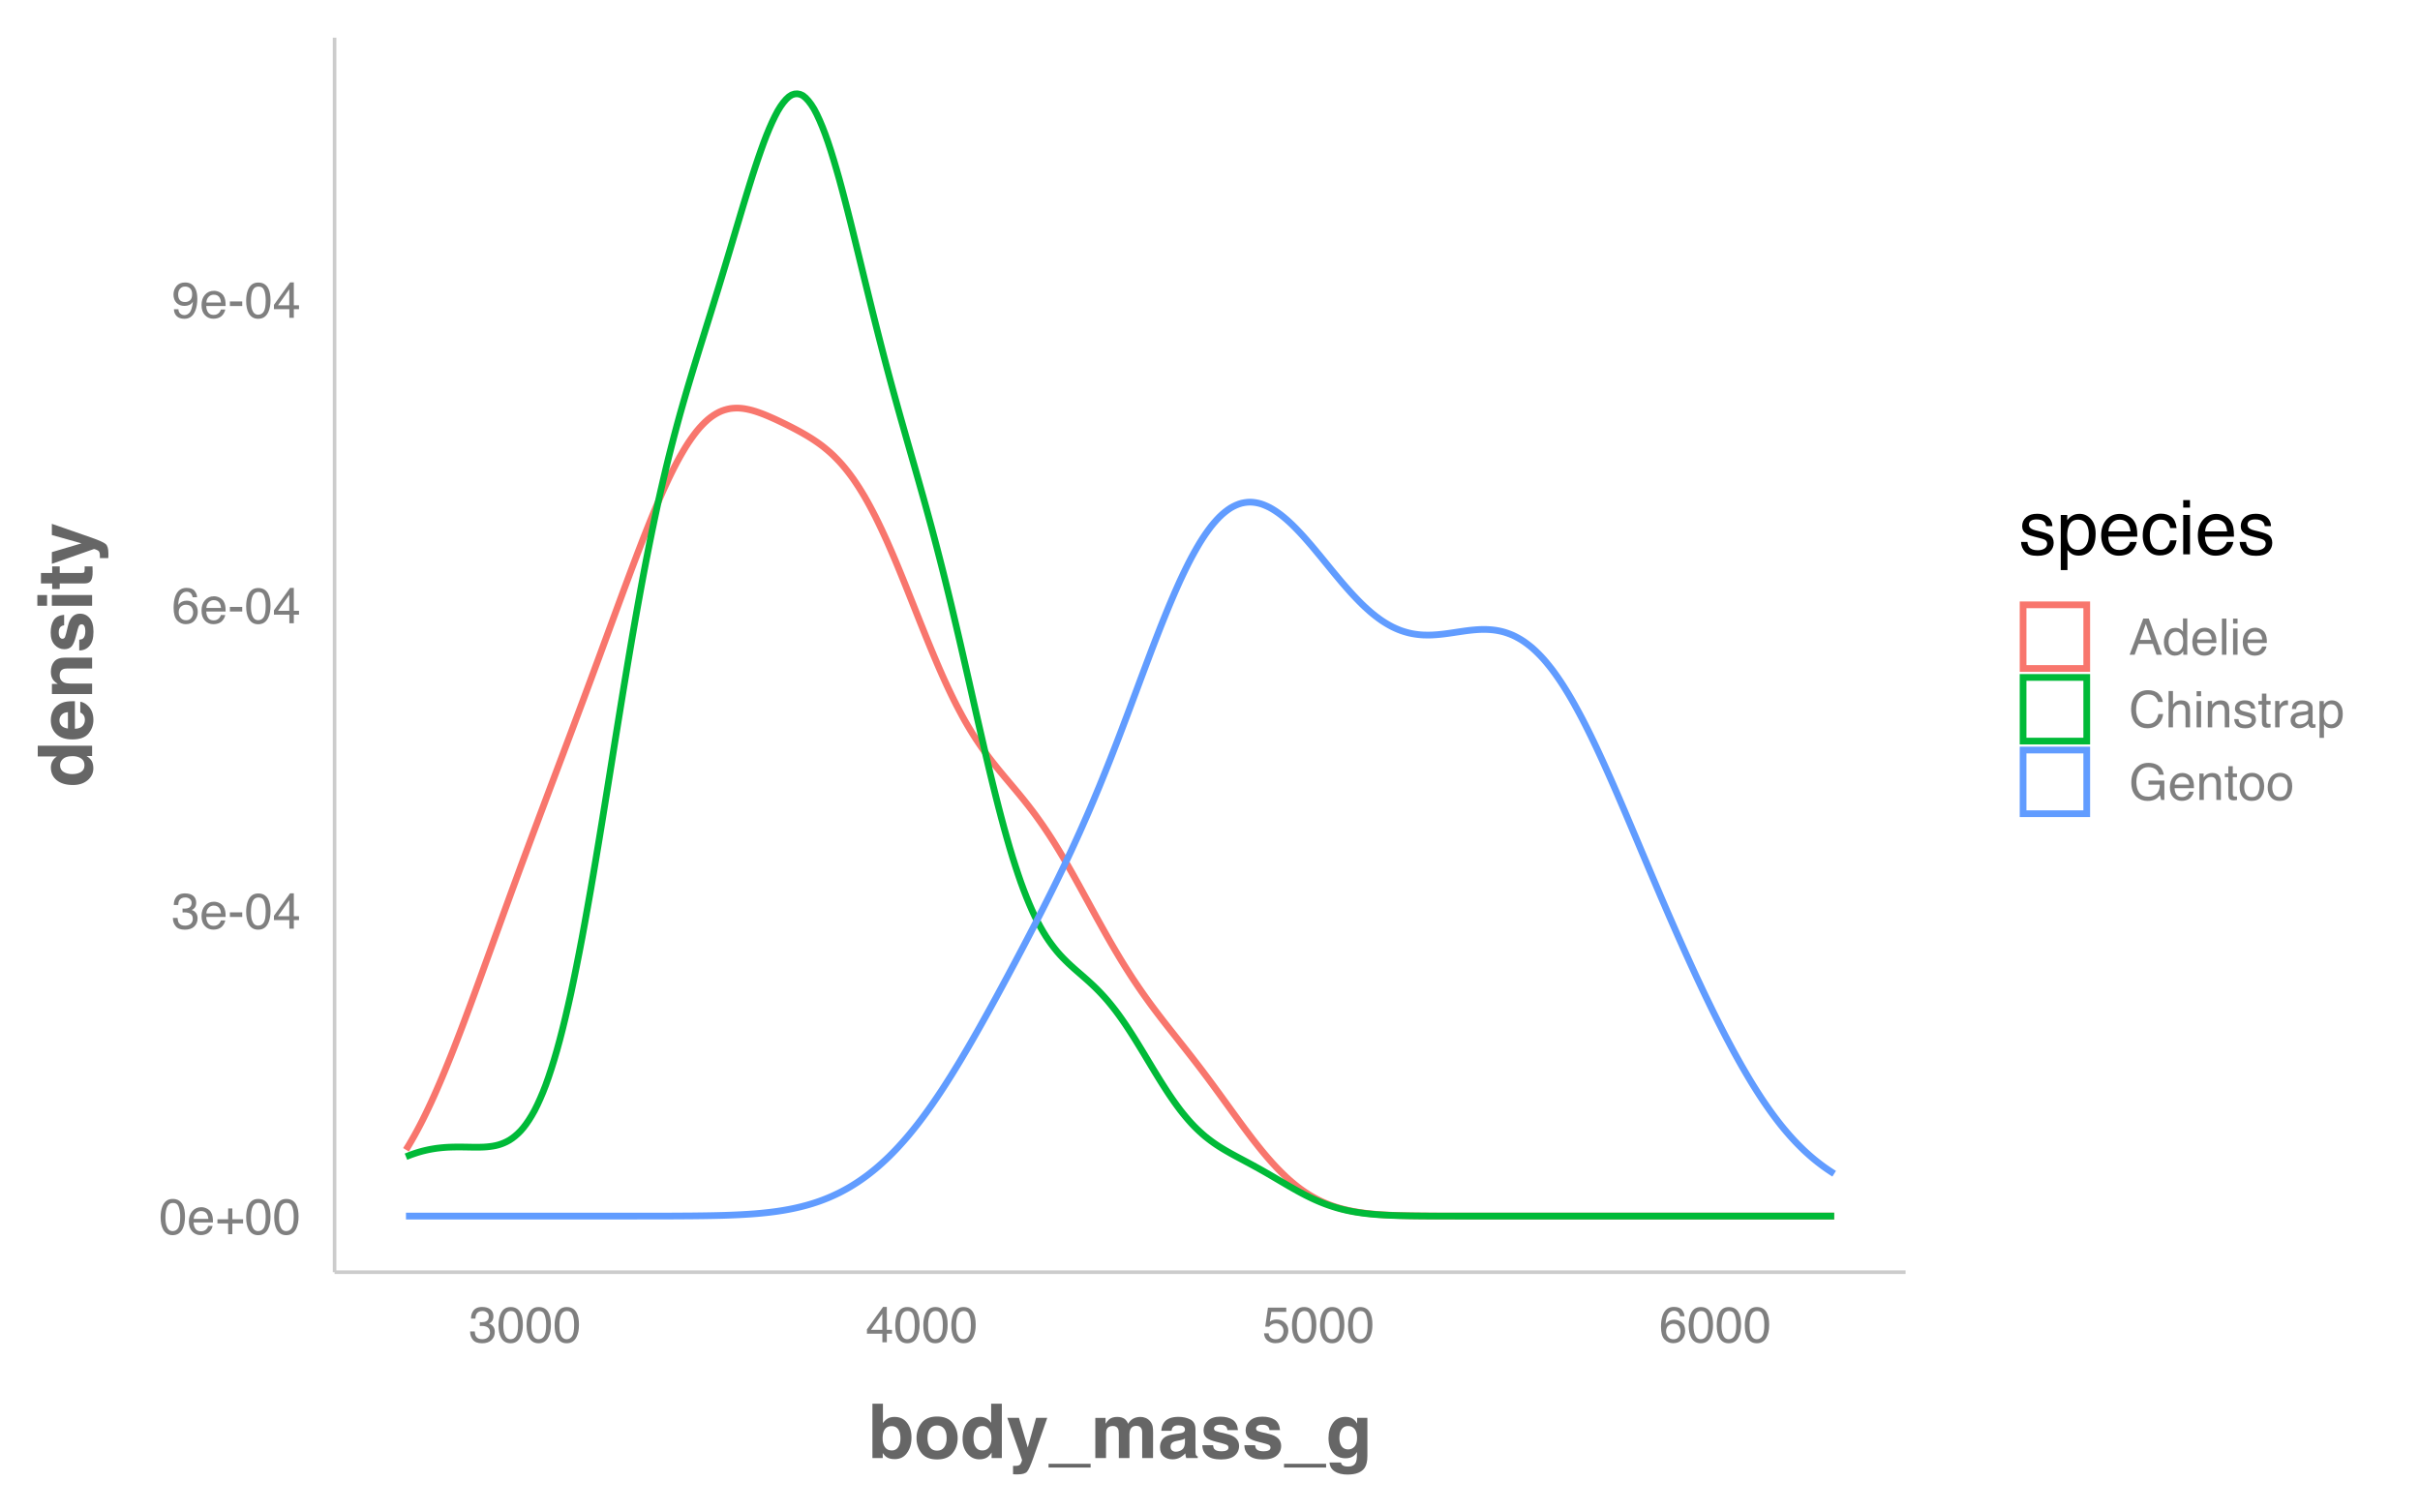 <?xml version="1.0" encoding="UTF-8"?>
<svg xmlns="http://www.w3.org/2000/svg" xmlns:xlink="http://www.w3.org/1999/xlink" width="576" height="360" viewBox="0 0 576 360">
<defs>
<g>
<g id="glyph-0-0">
<path d="M 3.25 -8.391 C 4.332 -8.391 5.117 -7.941 5.609 -7.047 C 5.984 -6.359 6.172 -5.41 6.172 -4.203 C 6.172 -3.066 6 -2.125 5.656 -1.375 C 5.164 -0.301 4.359 0.234 3.234 0.234 C 2.234 0.234 1.484 -0.203 0.984 -1.078 C 0.578 -1.816 0.375 -2.801 0.375 -4.031 C 0.375 -4.977 0.5 -5.797 0.75 -6.484 C 1.207 -7.754 2.039 -8.391 3.25 -8.391 Z M 3.234 -0.734 C 3.785 -0.734 4.223 -0.973 4.547 -1.453 C 4.867 -1.941 5.031 -2.848 5.031 -4.172 C 5.031 -5.117 4.91 -5.898 4.672 -6.516 C 4.441 -7.129 3.988 -7.438 3.312 -7.438 C 2.688 -7.438 2.227 -7.145 1.938 -6.562 C 1.656 -5.977 1.516 -5.117 1.516 -3.984 C 1.516 -3.129 1.609 -2.441 1.797 -1.922 C 2.078 -1.129 2.555 -0.734 3.234 -0.734 Z M 3.234 -0.734 "/>
</g>
<g id="glyph-0-1">
<path d="M 3.391 -6.422 C 3.836 -6.422 4.27 -6.316 4.688 -6.109 C 5.102 -5.898 5.422 -5.629 5.641 -5.297 C 5.848 -4.973 5.988 -4.602 6.062 -4.188 C 6.125 -3.895 6.156 -3.43 6.156 -2.797 L 1.547 -2.797 C 1.566 -2.16 1.719 -1.648 2 -1.266 C 2.281 -0.879 2.719 -0.688 3.312 -0.688 C 3.863 -0.688 4.301 -0.867 4.625 -1.234 C 4.812 -1.441 4.945 -1.688 5.031 -1.969 L 6.062 -1.969 C 6.039 -1.738 5.953 -1.484 5.797 -1.203 C 5.641 -0.922 5.469 -0.688 5.281 -0.5 C 4.957 -0.188 4.555 0.02 4.078 0.125 C 3.828 0.188 3.539 0.219 3.219 0.219 C 2.438 0.219 1.773 -0.062 1.234 -0.625 C 0.691 -1.195 0.422 -1.992 0.422 -3.016 C 0.422 -4.023 0.691 -4.844 1.234 -5.469 C 1.785 -6.102 2.504 -6.422 3.391 -6.422 Z M 5.062 -3.641 C 5.02 -4.098 4.922 -4.461 4.766 -4.734 C 4.484 -5.242 4.004 -5.5 3.328 -5.5 C 2.836 -5.5 2.426 -5.32 2.094 -4.969 C 1.77 -4.625 1.598 -4.18 1.578 -3.641 Z M 3.281 -6.422 Z M 3.281 -6.422 "/>
</g>
<g id="glyph-0-2">
<path d="M 0.547 -2.562 L 0.547 -3.547 L 3.094 -3.547 L 3.094 -6.125 L 4.094 -6.125 L 4.094 -3.547 L 6.656 -3.547 L 6.656 -2.562 L 4.094 -2.562 L 4.094 0 L 3.094 0 L 3.094 -2.562 Z M 0.547 -2.562 "/>
</g>
<g id="glyph-0-3">
<path d="M 3.125 0.234 C 2.125 0.234 1.398 -0.035 0.953 -0.578 C 0.504 -1.129 0.281 -1.797 0.281 -2.578 L 1.391 -2.578 C 1.43 -2.035 1.531 -1.641 1.688 -1.391 C 1.969 -0.953 2.461 -0.734 3.172 -0.734 C 3.734 -0.734 4.18 -0.879 4.516 -1.172 C 4.848 -1.473 5.016 -1.859 5.016 -2.328 C 5.016 -2.898 4.836 -3.301 4.484 -3.531 C 4.129 -3.77 3.641 -3.891 3.016 -3.891 C 2.941 -3.891 2.867 -3.883 2.797 -3.875 C 2.723 -3.875 2.648 -3.875 2.578 -3.875 L 2.578 -4.812 C 2.691 -4.789 2.785 -4.781 2.859 -4.781 C 2.93 -4.781 3.008 -4.781 3.094 -4.781 C 3.488 -4.781 3.812 -4.844 4.062 -4.969 C 4.508 -5.188 4.734 -5.578 4.734 -6.141 C 4.734 -6.555 4.582 -6.875 4.281 -7.094 C 3.988 -7.32 3.645 -7.438 3.25 -7.438 C 2.551 -7.438 2.066 -7.203 1.797 -6.734 C 1.648 -6.484 1.566 -6.117 1.547 -5.641 L 0.5 -5.641 C 0.5 -6.266 0.625 -6.797 0.875 -7.234 C 1.301 -8.016 2.055 -8.406 3.141 -8.406 C 3.992 -8.406 4.656 -8.211 5.125 -7.828 C 5.594 -7.453 5.828 -6.898 5.828 -6.172 C 5.828 -5.66 5.691 -5.242 5.422 -4.922 C 5.242 -4.723 5.02 -4.566 4.75 -4.453 C 5.188 -4.328 5.531 -4.094 5.781 -3.75 C 6.031 -3.406 6.156 -2.984 6.156 -2.484 C 6.156 -1.68 5.891 -1.023 5.359 -0.516 C 4.836 -0.016 4.094 0.234 3.125 0.234 Z M 3.125 0.234 "/>
</g>
<g id="glyph-0-4">
<path d="M 0.5 -3.891 L 3.438 -3.891 L 3.438 -2.797 L 0.5 -2.797 Z M 0.5 -3.891 "/>
</g>
<g id="glyph-0-5">
<path d="M 3.969 -2.969 L 3.969 -6.781 L 1.281 -2.969 Z M 3.984 0 L 3.984 -2.047 L 0.312 -2.047 L 0.312 -3.078 L 4.156 -8.422 L 5.047 -8.422 L 5.047 -2.969 L 6.281 -2.969 L 6.281 -2.047 L 5.047 -2.047 L 5.047 0 Z M 3.984 0 "/>
</g>
<g id="glyph-0-6">
<path d="M 3.516 -8.422 C 4.453 -8.422 5.102 -8.176 5.469 -7.688 C 5.844 -7.207 6.031 -6.707 6.031 -6.188 L 4.984 -6.188 C 4.922 -6.52 4.82 -6.781 4.688 -6.969 C 4.426 -7.32 4.039 -7.5 3.531 -7.5 C 2.938 -7.5 2.461 -7.223 2.109 -6.672 C 1.766 -6.129 1.578 -5.352 1.547 -4.344 C 1.785 -4.695 2.086 -4.961 2.453 -5.141 C 2.785 -5.297 3.16 -5.375 3.578 -5.375 C 4.285 -5.375 4.898 -5.148 5.422 -4.703 C 5.941 -4.254 6.203 -3.582 6.203 -2.688 C 6.203 -1.926 5.953 -1.25 5.453 -0.656 C 4.961 -0.07 4.258 0.219 3.344 0.219 C 2.551 0.219 1.867 -0.078 1.297 -0.672 C 0.734 -1.273 0.453 -2.281 0.453 -3.688 C 0.453 -4.727 0.578 -5.613 0.828 -6.344 C 1.316 -7.727 2.211 -8.422 3.516 -8.422 Z M 3.438 -0.719 C 3.988 -0.719 4.398 -0.906 4.672 -1.281 C 4.953 -1.656 5.094 -2.098 5.094 -2.609 C 5.094 -3.035 4.969 -3.441 4.719 -3.828 C 4.477 -4.211 4.031 -4.406 3.375 -4.406 C 2.926 -4.406 2.531 -4.254 2.188 -3.953 C 1.844 -3.66 1.672 -3.211 1.672 -2.609 C 1.672 -2.078 1.828 -1.629 2.141 -1.266 C 2.453 -0.898 2.883 -0.719 3.438 -0.719 Z M 3.438 -0.719 "/>
</g>
<g id="glyph-0-7">
<path d="M 1.594 -2.031 C 1.625 -1.445 1.848 -1.047 2.266 -0.828 C 2.484 -0.703 2.727 -0.641 3 -0.641 C 3.5 -0.641 3.926 -0.848 4.281 -1.266 C 4.633 -1.691 4.891 -2.547 5.047 -3.828 C 4.805 -3.461 4.516 -3.203 4.172 -3.047 C 3.828 -2.898 3.453 -2.828 3.047 -2.828 C 2.242 -2.828 1.602 -3.078 1.125 -3.578 C 0.656 -4.086 0.422 -4.738 0.422 -5.531 C 0.422 -6.289 0.656 -6.957 1.125 -7.531 C 1.594 -8.113 2.281 -8.406 3.188 -8.406 C 4.406 -8.406 5.25 -7.852 5.719 -6.75 C 5.969 -6.145 6.094 -5.391 6.094 -4.484 C 6.094 -3.453 5.941 -2.539 5.641 -1.75 C 5.129 -0.426 4.258 0.234 3.031 0.234 C 2.219 0.234 1.598 0.02 1.172 -0.406 C 0.742 -0.844 0.531 -1.383 0.531 -2.031 Z M 3.188 -3.75 C 3.613 -3.75 4 -3.883 4.344 -4.156 C 4.688 -4.438 4.859 -4.922 4.859 -5.609 C 4.859 -6.223 4.703 -6.68 4.391 -6.984 C 4.078 -7.285 3.68 -7.438 3.203 -7.438 C 2.691 -7.438 2.285 -7.266 1.984 -6.922 C 1.68 -6.578 1.531 -6.113 1.531 -5.531 C 1.531 -4.988 1.66 -4.555 1.922 -4.234 C 2.191 -3.91 2.613 -3.75 3.188 -3.75 Z M 3.188 -3.75 "/>
</g>
<g id="glyph-0-8">
<path d="M 1.484 -2.141 C 1.555 -1.535 1.836 -1.117 2.328 -0.891 C 2.578 -0.773 2.863 -0.719 3.188 -0.719 C 3.812 -0.719 4.273 -0.914 4.578 -1.312 C 4.879 -1.707 5.031 -2.148 5.031 -2.641 C 5.031 -3.223 4.848 -3.676 4.484 -4 C 4.129 -4.32 3.703 -4.484 3.203 -4.484 C 2.836 -4.484 2.523 -4.41 2.266 -4.266 C 2.004 -4.129 1.785 -3.938 1.609 -3.688 L 0.688 -3.734 L 1.328 -8.25 L 5.688 -8.25 L 5.688 -7.234 L 2.125 -7.234 L 1.766 -4.906 C 1.961 -5.051 2.148 -5.16 2.328 -5.234 C 2.641 -5.359 3 -5.422 3.406 -5.422 C 4.176 -5.422 4.828 -5.172 5.359 -4.672 C 5.898 -4.18 6.172 -3.555 6.172 -2.797 C 6.172 -2.004 5.922 -1.301 5.422 -0.688 C 4.93 -0.082 4.148 0.219 3.078 0.219 C 2.398 0.219 1.797 0.023 1.266 -0.359 C 0.742 -0.742 0.453 -1.336 0.391 -2.141 Z M 1.484 -2.141 "/>
</g>
<g id="glyph-0-9">
<path d="M 5.328 -3.531 L 4.031 -7.328 L 2.641 -3.531 Z M 3.422 -8.609 L 4.734 -8.609 L 7.859 0 L 6.578 0 L 5.703 -2.578 L 2.297 -2.578 L 1.375 0 L 0.172 0 Z M 3.422 -8.609 "/>
</g>
<g id="glyph-0-10">
<path d="M 1.438 -3.062 C 1.438 -2.395 1.578 -1.832 1.859 -1.375 C 2.148 -0.926 2.609 -0.703 3.234 -0.703 C 3.723 -0.703 4.125 -0.91 4.438 -1.328 C 4.758 -1.742 4.922 -2.348 4.922 -3.141 C 4.922 -3.93 4.754 -4.516 4.422 -4.891 C 4.098 -5.273 3.703 -5.469 3.234 -5.469 C 2.703 -5.469 2.27 -5.266 1.938 -4.859 C 1.602 -4.453 1.438 -3.852 1.438 -3.062 Z M 3.031 -6.391 C 3.508 -6.391 3.91 -6.285 4.234 -6.078 C 4.422 -5.961 4.633 -5.758 4.875 -5.469 L 4.875 -8.641 L 5.891 -8.641 L 5.891 0 L 4.938 0 L 4.938 -0.875 C 4.695 -0.488 4.406 -0.207 4.062 -0.031 C 3.727 0.133 3.344 0.219 2.906 0.219 C 2.207 0.219 1.602 -0.07 1.094 -0.656 C 0.582 -1.25 0.328 -2.031 0.328 -3 C 0.328 -3.914 0.562 -4.707 1.031 -5.375 C 1.5 -6.051 2.164 -6.391 3.031 -6.391 Z M 3.031 -6.391 "/>
</g>
<g id="glyph-0-11">
<path d="M 0.797 -8.609 L 1.859 -8.609 L 1.859 0 L 0.797 0 Z M 0.797 -8.609 "/>
</g>
<g id="glyph-0-12">
<path d="M 0.781 -6.25 L 1.844 -6.25 L 1.844 0 L 0.781 0 Z M 0.781 -8.609 L 1.844 -8.609 L 1.844 -7.406 L 0.781 -7.406 Z M 0.781 -8.609 "/>
</g>
<g id="glyph-0-13">
<path d="M 4.547 -8.844 C 5.629 -8.844 6.473 -8.555 7.078 -7.984 C 7.68 -7.41 8.016 -6.758 8.078 -6.031 L 6.938 -6.031 C 6.812 -6.582 6.555 -7.02 6.172 -7.344 C 5.785 -7.664 5.242 -7.828 4.547 -7.828 C 3.703 -7.828 3.02 -7.531 2.5 -6.938 C 1.977 -6.344 1.719 -5.43 1.719 -4.203 C 1.719 -3.191 1.953 -2.367 2.422 -1.734 C 2.891 -1.109 3.594 -0.797 4.531 -0.797 C 5.383 -0.797 6.039 -1.129 6.5 -1.797 C 6.727 -2.141 6.906 -2.598 7.031 -3.172 L 8.156 -3.172 C 8.062 -2.266 7.727 -1.504 7.156 -0.891 C 6.469 -0.148 5.547 0.219 4.391 0.219 C 3.391 0.219 2.551 -0.082 1.875 -0.688 C 0.977 -1.488 0.531 -2.723 0.531 -4.391 C 0.531 -5.66 0.863 -6.703 1.531 -7.516 C 2.258 -8.398 3.266 -8.844 4.547 -8.844 Z M 4.312 -8.844 Z M 4.312 -8.844 "/>
</g>
<g id="glyph-0-14">
<path d="M 0.781 -8.641 L 1.828 -8.641 L 1.828 -5.422 C 2.078 -5.742 2.301 -5.969 2.5 -6.094 C 2.844 -6.312 3.27 -6.422 3.781 -6.422 C 4.688 -6.422 5.301 -6.102 5.625 -5.469 C 5.801 -5.125 5.891 -4.645 5.891 -4.031 L 5.891 0 L 4.812 0 L 4.812 -3.953 C 4.812 -4.41 4.75 -4.75 4.625 -4.969 C 4.438 -5.312 4.078 -5.484 3.547 -5.484 C 3.109 -5.484 2.711 -5.332 2.359 -5.031 C 2.004 -4.727 1.828 -4.16 1.828 -3.328 L 1.828 0 L 0.781 0 Z M 0.781 -8.641 "/>
</g>
<g id="glyph-0-15">
<path d="M 0.781 -6.281 L 1.781 -6.281 L 1.781 -5.391 C 2.07 -5.754 2.383 -6.016 2.719 -6.172 C 3.051 -6.336 3.422 -6.422 3.828 -6.422 C 4.711 -6.422 5.312 -6.109 5.625 -5.484 C 5.801 -5.141 5.891 -4.656 5.891 -4.031 L 5.891 0 L 4.812 0 L 4.812 -3.953 C 4.812 -4.336 4.754 -4.645 4.641 -4.875 C 4.453 -5.27 4.113 -5.469 3.625 -5.469 C 3.375 -5.469 3.172 -5.441 3.016 -5.391 C 2.723 -5.305 2.469 -5.133 2.25 -4.875 C 2.07 -4.664 1.957 -4.453 1.906 -4.234 C 1.852 -4.016 1.828 -3.695 1.828 -3.281 L 1.828 0 L 0.781 0 Z M 3.25 -6.422 Z M 3.25 -6.422 "/>
</g>
<g id="glyph-0-16">
<path d="M 1.406 -1.969 C 1.438 -1.613 1.523 -1.344 1.672 -1.156 C 1.93 -0.82 2.391 -0.656 3.047 -0.656 C 3.441 -0.656 3.785 -0.738 4.078 -0.906 C 4.379 -1.07 4.531 -1.332 4.531 -1.688 C 4.531 -1.957 4.41 -2.164 4.172 -2.312 C 4.016 -2.395 3.711 -2.492 3.266 -2.609 L 2.422 -2.812 C 1.891 -2.945 1.5 -3.098 1.25 -3.266 C 0.789 -3.547 0.562 -3.941 0.562 -4.453 C 0.562 -5.047 0.773 -5.523 1.203 -5.891 C 1.629 -6.254 2.207 -6.438 2.938 -6.438 C 3.875 -6.438 4.551 -6.16 4.969 -5.609 C 5.238 -5.254 5.367 -4.875 5.359 -4.469 L 4.359 -4.469 C 4.336 -4.707 4.254 -4.926 4.109 -5.125 C 3.867 -5.395 3.445 -5.531 2.844 -5.531 C 2.445 -5.531 2.145 -5.453 1.938 -5.297 C 1.738 -5.148 1.641 -4.953 1.641 -4.703 C 1.641 -4.43 1.773 -4.211 2.047 -4.047 C 2.203 -3.953 2.43 -3.867 2.734 -3.797 L 3.422 -3.625 C 4.18 -3.438 4.691 -3.258 4.953 -3.094 C 5.359 -2.82 5.562 -2.395 5.562 -1.812 C 5.562 -1.258 5.348 -0.781 4.922 -0.375 C 4.504 0.027 3.863 0.234 3 0.234 C 2.062 0.234 1.395 0.023 1 -0.391 C 0.613 -0.816 0.41 -1.344 0.391 -1.969 Z M 2.953 -6.422 Z M 2.953 -6.422 "/>
</g>
<g id="glyph-0-17">
<path d="M 0.984 -8.031 L 2.047 -8.031 L 2.047 -6.281 L 3.047 -6.281 L 3.047 -5.422 L 2.047 -5.422 L 2.047 -1.312 C 2.047 -1.094 2.125 -0.945 2.281 -0.875 C 2.352 -0.832 2.488 -0.812 2.688 -0.812 C 2.738 -0.812 2.789 -0.812 2.844 -0.812 C 2.906 -0.82 2.973 -0.828 3.047 -0.828 L 3.047 0 C 2.93 0.031 2.805 0.051 2.672 0.062 C 2.547 0.082 2.406 0.094 2.25 0.094 C 1.758 0.094 1.426 -0.031 1.25 -0.281 C 1.07 -0.531 0.984 -0.859 0.984 -1.266 L 0.984 -5.422 L 0.141 -5.422 L 0.141 -6.281 L 0.984 -6.281 Z M 0.984 -8.031 "/>
</g>
<g id="glyph-0-18">
<path d="M 0.797 -6.281 L 1.812 -6.281 L 1.812 -5.188 C 1.883 -5.406 2.082 -5.664 2.406 -5.969 C 2.727 -6.27 3.098 -6.422 3.516 -6.422 C 3.535 -6.422 3.566 -6.414 3.609 -6.406 C 3.66 -6.406 3.742 -6.398 3.859 -6.391 L 3.859 -5.281 C 3.797 -5.289 3.738 -5.297 3.688 -5.297 C 3.633 -5.297 3.578 -5.297 3.516 -5.297 C 2.984 -5.297 2.57 -5.125 2.281 -4.781 C 2 -4.445 1.859 -4.055 1.859 -3.609 L 1.859 0 L 0.797 0 Z M 0.797 -6.281 "/>
</g>
<g id="glyph-0-19">
<path d="M 1.578 -1.672 C 1.578 -1.367 1.688 -1.129 1.906 -0.953 C 2.133 -0.773 2.398 -0.688 2.703 -0.688 C 3.078 -0.688 3.438 -0.77 3.781 -0.938 C 4.375 -1.227 4.672 -1.695 4.672 -2.344 L 4.672 -3.188 C 4.535 -3.113 4.363 -3.047 4.156 -2.984 C 3.957 -2.93 3.758 -2.895 3.562 -2.875 L 2.938 -2.797 C 2.551 -2.742 2.258 -2.66 2.062 -2.547 C 1.738 -2.367 1.578 -2.078 1.578 -1.672 Z M 4.141 -3.797 C 4.379 -3.828 4.539 -3.93 4.625 -4.109 C 4.664 -4.203 4.688 -4.336 4.688 -4.516 C 4.688 -4.867 4.555 -5.125 4.297 -5.281 C 4.047 -5.445 3.688 -5.531 3.219 -5.531 C 2.664 -5.531 2.273 -5.383 2.047 -5.094 C 1.91 -4.926 1.82 -4.68 1.781 -4.359 L 0.797 -4.359 C 0.816 -5.129 1.066 -5.664 1.547 -5.969 C 2.035 -6.27 2.598 -6.422 3.234 -6.422 C 3.973 -6.422 4.57 -6.281 5.031 -6 C 5.488 -5.719 5.719 -5.281 5.719 -4.688 L 5.719 -1.078 C 5.719 -0.973 5.738 -0.883 5.781 -0.812 C 5.832 -0.75 5.93 -0.719 6.078 -0.719 C 6.117 -0.719 6.164 -0.719 6.219 -0.719 C 6.281 -0.727 6.348 -0.738 6.422 -0.75 L 6.422 0.031 C 6.254 0.07 6.125 0.098 6.031 0.109 C 5.945 0.129 5.832 0.141 5.688 0.141 C 5.32 0.141 5.062 0.008 4.906 -0.25 C 4.812 -0.383 4.75 -0.578 4.719 -0.828 C 4.5 -0.547 4.188 -0.301 3.781 -0.094 C 3.383 0.113 2.945 0.219 2.469 0.219 C 1.883 0.219 1.406 0.039 1.031 -0.312 C 0.664 -0.664 0.484 -1.109 0.484 -1.641 C 0.484 -2.223 0.664 -2.676 1.031 -3 C 1.395 -3.32 1.867 -3.52 2.453 -3.594 Z M 3.266 -6.422 Z M 3.266 -6.422 "/>
</g>
<g id="glyph-0-20">
<path d="M 3.422 -0.703 C 3.91 -0.703 4.316 -0.91 4.641 -1.328 C 4.973 -1.742 5.141 -2.359 5.141 -3.172 C 5.141 -3.672 5.066 -4.102 4.922 -4.469 C 4.648 -5.156 4.148 -5.5 3.422 -5.5 C 2.691 -5.5 2.191 -5.133 1.922 -4.406 C 1.773 -4.02 1.703 -3.523 1.703 -2.922 C 1.703 -2.43 1.773 -2.02 1.922 -1.688 C 2.191 -1.031 2.691 -0.703 3.422 -0.703 Z M 0.688 -6.25 L 1.719 -6.25 L 1.719 -5.422 C 1.926 -5.703 2.156 -5.922 2.406 -6.078 C 2.758 -6.305 3.176 -6.422 3.656 -6.422 C 4.375 -6.422 4.977 -6.148 5.469 -5.609 C 5.969 -5.066 6.219 -4.289 6.219 -3.281 C 6.219 -1.906 5.859 -0.926 5.141 -0.344 C 4.691 0.027 4.164 0.219 3.562 0.219 C 3.094 0.219 2.695 0.113 2.375 -0.094 C 2.188 -0.219 1.977 -0.422 1.75 -0.703 L 1.75 2.5 L 0.688 2.5 Z M 0.688 -6.25 "/>
</g>
<g id="glyph-0-21">
<path d="M 4.641 -8.828 C 5.441 -8.828 6.141 -8.672 6.734 -8.359 C 7.586 -7.91 8.109 -7.125 8.297 -6 L 7.156 -6 C 7.008 -6.625 6.711 -7.082 6.266 -7.375 C 5.828 -7.664 5.273 -7.812 4.609 -7.812 C 3.805 -7.812 3.133 -7.508 2.594 -6.906 C 2.051 -6.312 1.781 -5.422 1.781 -4.234 C 1.781 -3.211 2.004 -2.379 2.453 -1.734 C 2.898 -1.098 3.629 -0.781 4.641 -0.781 C 5.422 -0.781 6.066 -1.004 6.578 -1.453 C 7.086 -1.898 7.348 -2.629 7.359 -3.641 L 4.672 -3.641 L 4.672 -4.609 L 8.438 -4.609 L 8.438 0 L 7.688 0 L 7.406 -1.109 C 7.02 -0.672 6.672 -0.367 6.359 -0.203 C 5.848 0.086 5.195 0.234 4.406 0.234 C 3.395 0.234 2.52 -0.098 1.781 -0.766 C 0.977 -1.586 0.578 -2.723 0.578 -4.172 C 0.578 -5.609 0.969 -6.754 1.75 -7.609 C 2.488 -8.422 3.453 -8.828 4.641 -8.828 Z M 4.438 -8.844 Z M 4.438 -8.844 "/>
</g>
<g id="glyph-0-22">
<path d="M 3.266 -0.688 C 3.961 -0.688 4.441 -0.945 4.703 -1.469 C 4.961 -2 5.094 -2.586 5.094 -3.234 C 5.094 -3.828 5 -4.305 4.812 -4.672 C 4.508 -5.242 4 -5.531 3.281 -5.531 C 2.633 -5.531 2.164 -5.285 1.875 -4.797 C 1.582 -4.305 1.438 -3.711 1.438 -3.016 C 1.438 -2.348 1.582 -1.789 1.875 -1.344 C 2.164 -0.906 2.629 -0.688 3.266 -0.688 Z M 3.312 -6.453 C 4.113 -6.453 4.789 -6.18 5.344 -5.641 C 5.906 -5.109 6.188 -4.316 6.188 -3.266 C 6.188 -2.254 5.941 -1.414 5.453 -0.75 C 4.961 -0.094 4.203 0.234 3.172 0.234 C 2.305 0.234 1.617 -0.055 1.109 -0.641 C 0.598 -1.234 0.344 -2.02 0.344 -3 C 0.344 -4.051 0.609 -4.891 1.141 -5.516 C 1.68 -6.141 2.406 -6.453 3.312 -6.453 Z M 3.266 -6.422 Z M 3.266 -6.422 "/>
</g>
<g id="glyph-1-0">
<path d="M 6.375 0.25 C 5.582 0.25 4.945 0.09 4.469 -0.219 C 4.176 -0.406 3.863 -0.734 3.531 -1.203 L 3.531 0 L 1.078 0 L 1.078 -12.938 L 3.578 -12.938 L 3.578 -8.328 C 3.891 -8.773 4.238 -9.117 4.625 -9.359 C 5.07 -9.648 5.645 -9.797 6.344 -9.797 C 7.602 -9.797 8.586 -9.336 9.297 -8.422 C 10.016 -7.516 10.375 -6.344 10.375 -4.906 C 10.375 -3.426 10.02 -2.195 9.312 -1.219 C 8.613 -0.238 7.633 0.25 6.375 0.25 Z M 7.75 -4.656 C 7.75 -5.332 7.66 -5.895 7.484 -6.344 C 7.148 -7.188 6.535 -7.609 5.641 -7.609 C 4.723 -7.609 4.098 -7.191 3.766 -6.359 C 3.586 -5.922 3.5 -5.352 3.5 -4.656 C 3.5 -3.832 3.68 -3.148 4.047 -2.609 C 4.41 -2.078 4.961 -1.812 5.703 -1.812 C 6.348 -1.812 6.848 -2.07 7.203 -2.594 C 7.566 -3.113 7.75 -3.801 7.75 -4.656 Z M 7.75 -4.656 "/>
</g>
<g id="glyph-1-1">
<path d="M 9.156 -8.375 C 9.969 -7.352 10.375 -6.148 10.375 -4.766 C 10.375 -3.359 9.969 -2.156 9.156 -1.156 C 8.352 -0.164 7.125 0.328 5.469 0.328 C 3.82 0.328 2.594 -0.164 1.781 -1.156 C 0.977 -2.156 0.578 -3.359 0.578 -4.766 C 0.578 -6.148 0.977 -7.348 1.781 -8.359 C 2.594 -9.379 3.82 -9.891 5.469 -9.891 C 7.125 -9.891 8.352 -9.383 9.156 -8.375 Z M 5.469 -7.766 C 4.738 -7.766 4.176 -7.504 3.781 -6.984 C 3.383 -6.473 3.188 -5.734 3.188 -4.766 C 3.188 -3.805 3.383 -3.066 3.781 -2.547 C 4.176 -2.023 4.738 -1.766 5.469 -1.766 C 6.195 -1.766 6.758 -2.023 7.156 -2.547 C 7.551 -3.066 7.75 -3.805 7.75 -4.766 C 7.75 -5.734 7.551 -6.473 7.156 -6.984 C 6.758 -7.504 6.195 -7.766 5.469 -7.766 Z M 5.469 -7.766 "/>
</g>
<g id="glyph-1-2">
<path d="M 9.891 -12.938 L 9.891 0 L 7.453 0 L 7.453 -1.328 C 7.098 -0.754 6.691 -0.336 6.234 -0.078 C 5.773 0.172 5.207 0.297 4.531 0.297 C 3.406 0.297 2.457 -0.156 1.688 -1.062 C 0.926 -1.969 0.547 -3.129 0.547 -4.547 C 0.547 -6.18 0.922 -7.469 1.672 -8.406 C 2.43 -9.344 3.441 -9.812 4.703 -9.812 C 5.285 -9.812 5.801 -9.68 6.25 -9.422 C 6.695 -9.172 7.062 -8.82 7.344 -8.375 L 7.344 -12.938 Z M 3.141 -4.734 C 3.141 -3.848 3.316 -3.141 3.672 -2.609 C 4.016 -2.078 4.539 -1.812 5.25 -1.812 C 5.957 -1.812 6.492 -2.07 6.859 -2.594 C 7.234 -3.125 7.422 -3.812 7.422 -4.656 C 7.422 -5.82 7.125 -6.656 6.531 -7.156 C 6.164 -7.469 5.742 -7.625 5.266 -7.625 C 4.535 -7.625 4 -7.344 3.656 -6.781 C 3.312 -6.227 3.141 -5.547 3.141 -4.734 Z M 3.141 -4.734 "/>
</g>
<g id="glyph-1-3">
<path d="M 5.062 -2.516 L 7.047 -9.578 L 9.703 -9.578 L 6.422 -0.156 C 5.785 1.656 5.281 2.781 4.906 3.219 C 4.539 3.656 3.805 3.875 2.703 3.875 C 2.473 3.875 2.289 3.875 2.156 3.875 C 2.02 3.875 1.82 3.863 1.562 3.844 L 1.562 1.844 L 1.875 1.859 C 2.113 1.867 2.344 1.859 2.562 1.828 C 2.789 1.797 2.984 1.727 3.141 1.625 C 3.285 1.531 3.422 1.32 3.547 1 C 3.672 0.688 3.723 0.492 3.703 0.422 L 0.188 -9.578 L 2.969 -9.578 Z M 5.062 -2.516 "/>
</g>
<g id="glyph-1-4">
<path d="M 10.016 1.359 L 10.016 2.25 L 0 2.25 L 0 1.359 Z M 10.016 1.359 "/>
</g>
<g id="glyph-1-5">
<path d="M 6.547 -6.938 C 6.336 -7.406 5.926 -7.641 5.312 -7.641 C 4.594 -7.641 4.113 -7.406 3.875 -6.938 C 3.738 -6.676 3.672 -6.285 3.672 -5.766 L 3.672 0 L 1.125 0 L 1.125 -9.562 L 3.562 -9.562 L 3.562 -8.172 C 3.875 -8.66 4.164 -9.016 4.438 -9.234 C 4.926 -9.609 5.555 -9.797 6.328 -9.797 C 7.055 -9.797 7.648 -9.633 8.109 -9.312 C 8.473 -9.008 8.75 -8.625 8.938 -8.156 C 9.258 -8.719 9.664 -9.129 10.156 -9.391 C 10.664 -9.66 11.238 -9.797 11.875 -9.797 C 12.289 -9.797 12.703 -9.711 13.109 -9.547 C 13.523 -9.379 13.898 -9.094 14.234 -8.688 C 14.504 -8.352 14.688 -7.941 14.781 -7.453 C 14.844 -7.129 14.875 -6.656 14.875 -6.031 L 14.859 0 L 12.281 0 L 12.281 -6.094 C 12.281 -6.457 12.223 -6.758 12.109 -7 C 11.891 -7.445 11.477 -7.672 10.875 -7.672 C 10.188 -7.672 9.711 -7.379 9.453 -6.797 C 9.316 -6.492 9.25 -6.129 9.25 -5.703 L 9.25 0 L 6.719 0 L 6.719 -5.703 C 6.719 -6.273 6.66 -6.688 6.547 -6.938 Z M 6.547 -6.938 "/>
</g>
<g id="glyph-1-6">
<path d="M 1.531 -8.547 C 2.188 -9.391 3.32 -9.812 4.938 -9.812 C 5.988 -9.812 6.922 -9.602 7.734 -9.188 C 8.547 -8.77 8.953 -7.984 8.953 -6.828 L 8.953 -2.438 C 8.953 -2.133 8.957 -1.766 8.969 -1.328 C 8.988 -0.992 9.039 -0.77 9.125 -0.656 C 9.207 -0.539 9.332 -0.445 9.5 -0.375 L 9.5 0 L 6.766 0 C 6.691 -0.195 6.641 -0.379 6.609 -0.547 C 6.578 -0.711 6.555 -0.906 6.547 -1.125 C 6.191 -0.75 5.789 -0.43 5.344 -0.172 C 4.801 0.137 4.191 0.297 3.516 0.297 C 2.648 0.297 1.93 0.051 1.359 -0.438 C 0.797 -0.938 0.516 -1.641 0.516 -2.547 C 0.516 -3.723 0.969 -4.578 1.875 -5.109 C 2.375 -5.391 3.109 -5.594 4.078 -5.719 L 4.938 -5.828 C 5.395 -5.891 5.723 -5.961 5.922 -6.047 C 6.273 -6.203 6.453 -6.441 6.453 -6.766 C 6.453 -7.148 6.316 -7.414 6.047 -7.562 C 5.773 -7.719 5.379 -7.797 4.859 -7.797 C 4.266 -7.797 3.844 -7.648 3.594 -7.359 C 3.414 -7.141 3.301 -6.848 3.25 -6.484 L 0.828 -6.484 C 0.879 -7.316 1.113 -8.004 1.531 -8.547 Z M 3.391 -1.812 C 3.629 -1.613 3.914 -1.516 4.25 -1.516 C 4.789 -1.516 5.285 -1.672 5.734 -1.984 C 6.191 -2.305 6.43 -2.891 6.453 -3.734 L 6.453 -4.656 C 6.297 -4.562 6.133 -4.484 5.969 -4.422 C 5.812 -4.359 5.594 -4.301 5.312 -4.25 L 4.75 -4.141 C 4.219 -4.047 3.836 -3.93 3.609 -3.797 C 3.223 -3.566 3.031 -3.211 3.031 -2.734 C 3.031 -2.305 3.148 -2 3.391 -1.812 Z M 3.391 -1.812 "/>
</g>
<g id="glyph-1-7">
<path d="M 7.766 -9.141 C 8.516 -8.66 8.945 -7.832 9.062 -6.656 L 6.562 -6.656 C 6.52 -6.977 6.426 -7.234 6.281 -7.422 C 6.008 -7.766 5.539 -7.938 4.875 -7.938 C 4.332 -7.938 3.941 -7.848 3.703 -7.672 C 3.473 -7.504 3.359 -7.305 3.359 -7.078 C 3.359 -6.797 3.484 -6.586 3.734 -6.453 C 3.984 -6.328 4.852 -6.098 6.344 -5.766 C 7.344 -5.535 8.094 -5.18 8.594 -4.703 C 9.082 -4.223 9.328 -3.625 9.328 -2.906 C 9.328 -1.957 8.973 -1.18 8.266 -0.578 C 7.555 0.023 6.469 0.328 5 0.328 C 3.488 0.328 2.375 0.008 1.656 -0.625 C 0.938 -1.258 0.578 -2.07 0.578 -3.062 L 3.125 -3.062 C 3.176 -2.613 3.289 -2.297 3.469 -2.109 C 3.77 -1.773 4.344 -1.609 5.188 -1.609 C 5.676 -1.609 6.066 -1.68 6.359 -1.828 C 6.648 -1.973 6.797 -2.191 6.797 -2.484 C 6.797 -2.766 6.676 -2.977 6.438 -3.125 C 6.207 -3.27 5.336 -3.523 3.828 -3.891 C 2.742 -4.16 1.977 -4.492 1.531 -4.891 C 1.094 -5.297 0.875 -5.875 0.875 -6.625 C 0.875 -7.508 1.219 -8.27 1.906 -8.906 C 2.602 -9.539 3.582 -9.859 4.844 -9.859 C 6.039 -9.859 7.016 -9.617 7.766 -9.141 Z M 7.766 -9.141 "/>
</g>
<g id="glyph-1-8">
<path d="M 3.875 1.672 C 4.145 1.898 4.598 2.016 5.234 2.016 C 6.141 2.016 6.742 1.711 7.047 1.109 C 7.242 0.723 7.344 0.074 7.344 -0.828 L 7.344 -1.453 C 7.102 -1.035 6.848 -0.727 6.578 -0.531 C 6.078 -0.145 5.426 0.047 4.625 0.047 C 3.395 0.047 2.41 -0.383 1.672 -1.25 C 0.941 -2.113 0.578 -3.285 0.578 -4.766 C 0.578 -6.191 0.93 -7.391 1.641 -8.359 C 2.348 -9.328 3.352 -9.812 4.656 -9.812 C 5.133 -9.812 5.555 -9.738 5.922 -9.594 C 6.523 -9.344 7.016 -8.879 7.391 -8.203 L 7.391 -9.578 L 9.828 -9.578 L 9.828 -0.5 C 9.828 0.738 9.617 1.672 9.203 2.297 C 8.484 3.379 7.113 3.922 5.094 3.922 C 3.863 3.922 2.863 3.68 2.094 3.203 C 1.32 2.723 0.895 2.004 0.812 1.047 L 3.531 1.047 C 3.602 1.336 3.719 1.547 3.875 1.672 Z M 3.453 -3.266 C 3.797 -2.461 4.406 -2.062 5.281 -2.062 C 5.863 -2.062 6.359 -2.281 6.766 -2.719 C 7.172 -3.164 7.375 -3.867 7.375 -4.828 C 7.375 -5.742 7.18 -6.438 6.797 -6.906 C 6.41 -7.383 5.895 -7.625 5.25 -7.625 C 4.375 -7.625 3.77 -7.207 3.438 -6.375 C 3.258 -5.938 3.172 -5.395 3.172 -4.75 C 3.172 -4.195 3.266 -3.703 3.453 -3.266 Z M 3.453 -3.266 "/>
</g>
<g id="glyph-2-0">
<path d="M -12.938 -9.891 L 0 -9.891 L 0 -7.453 L -1.328 -7.453 C -0.754 -7.098 -0.336 -6.691 -0.078 -6.234 C 0.172 -5.773 0.297 -5.207 0.297 -4.531 C 0.297 -3.406 -0.156 -2.457 -1.062 -1.688 C -1.969 -0.926 -3.129 -0.547 -4.547 -0.547 C -6.18 -0.547 -7.469 -0.922 -8.406 -1.672 C -9.344 -2.43 -9.812 -3.441 -9.812 -4.703 C -9.812 -5.285 -9.68 -5.801 -9.422 -6.25 C -9.172 -6.695 -8.82 -7.062 -8.375 -7.344 L -12.938 -7.344 Z M -4.734 -3.141 C -3.848 -3.141 -3.141 -3.316 -2.609 -3.672 C -2.078 -4.016 -1.812 -4.539 -1.812 -5.25 C -1.812 -5.957 -2.07 -6.492 -2.594 -6.859 C -3.125 -7.234 -3.812 -7.422 -4.656 -7.422 C -5.82 -7.422 -6.656 -7.125 -7.156 -6.531 C -7.469 -6.164 -7.625 -5.742 -7.625 -5.266 C -7.625 -4.535 -7.344 -4 -6.781 -3.656 C -6.227 -3.312 -5.547 -3.141 -4.734 -3.141 Z M -4.734 -3.141 "/>
</g>
<g id="glyph-2-1">
<path d="M -2.812 -9.375 C -2.238 -9.301 -1.66 -9.004 -1.078 -8.484 C -0.148 -7.66 0.312 -6.508 0.312 -5.031 C 0.312 -3.812 -0.078 -2.734 -0.859 -1.797 C -1.648 -0.867 -2.926 -0.406 -4.688 -0.406 C -6.352 -0.406 -7.625 -0.828 -8.5 -1.672 C -9.383 -2.516 -9.828 -3.609 -9.828 -4.953 C -9.828 -5.742 -9.676 -6.457 -9.375 -7.094 C -9.082 -7.738 -8.613 -8.27 -7.969 -8.688 C -7.406 -9.062 -6.75 -9.301 -6 -9.406 C -5.551 -9.477 -4.914 -9.508 -4.094 -9.5 L -4.094 -2.938 C -3.133 -2.969 -2.461 -3.27 -2.078 -3.844 C -1.836 -4.188 -1.719 -4.602 -1.719 -5.094 C -1.719 -5.602 -1.863 -6.02 -2.156 -6.344 C -2.312 -6.52 -2.531 -6.676 -2.812 -6.812 Z M -5.75 -6.891 C -6.406 -6.848 -6.906 -6.645 -7.25 -6.281 C -7.594 -5.926 -7.766 -5.484 -7.766 -4.953 C -7.766 -4.367 -7.582 -3.914 -7.219 -3.594 C -6.863 -3.281 -6.375 -3.082 -5.75 -3 Z M -5.75 -6.891 "/>
</g>
<g id="glyph-2-2">
<path d="M -7.719 -5.672 C -7.719 -4.828 -7.359 -4.242 -6.641 -3.922 C -6.266 -3.766 -5.781 -3.688 -5.188 -3.688 L 0 -3.688 L 0 -1.188 L -9.562 -1.188 L -9.562 -3.609 L -8.172 -3.609 C -8.66 -3.93 -9.016 -4.234 -9.234 -4.516 C -9.617 -5.035 -9.812 -5.691 -9.812 -6.484 C -9.812 -7.473 -9.551 -8.281 -9.031 -8.906 C -8.508 -9.539 -7.648 -9.859 -6.453 -9.859 L 0 -9.859 L 0 -7.281 L -5.828 -7.281 C -6.328 -7.281 -6.711 -7.211 -6.984 -7.078 C -7.473 -6.836 -7.719 -6.367 -7.719 -5.672 Z M -7.719 -5.672 "/>
</g>
<g id="glyph-2-3">
<path d="M -9.141 -7.766 C -8.66 -8.516 -7.832 -8.945 -6.656 -9.062 L -6.656 -6.562 C -6.977 -6.52 -7.234 -6.426 -7.422 -6.281 C -7.766 -6.008 -7.938 -5.539 -7.938 -4.875 C -7.938 -4.332 -7.848 -3.941 -7.672 -3.703 C -7.504 -3.473 -7.305 -3.359 -7.078 -3.359 C -6.797 -3.359 -6.586 -3.484 -6.453 -3.734 C -6.328 -3.984 -6.098 -4.852 -5.766 -6.344 C -5.535 -7.344 -5.18 -8.094 -4.703 -8.594 C -4.223 -9.082 -3.625 -9.328 -2.906 -9.328 C -1.957 -9.328 -1.18 -8.973 -0.578 -8.266 C 0.023 -7.555 0.328 -6.469 0.328 -5 C 0.328 -3.488 0.008 -2.375 -0.625 -1.656 C -1.258 -0.938 -2.07 -0.578 -3.062 -0.578 L -3.062 -3.125 C -2.613 -3.176 -2.297 -3.289 -2.109 -3.469 C -1.773 -3.77 -1.609 -4.344 -1.609 -5.188 C -1.609 -5.676 -1.68 -6.066 -1.828 -6.359 C -1.973 -6.648 -2.191 -6.797 -2.484 -6.797 C -2.766 -6.797 -2.977 -6.676 -3.125 -6.438 C -3.27 -6.207 -3.523 -5.336 -3.891 -3.828 C -4.16 -2.742 -4.492 -1.977 -4.891 -1.531 C -5.297 -1.094 -5.875 -0.875 -6.625 -0.875 C -7.508 -0.875 -8.27 -1.219 -8.906 -1.906 C -9.539 -2.602 -9.859 -3.582 -9.859 -4.844 C -9.859 -6.039 -9.617 -7.016 -9.141 -7.766 Z M -9.141 -7.766 "/>
</g>
<g id="glyph-2-4">
<path d="M -9.578 -3.75 L 0 -3.75 L 0 -1.203 L -9.578 -1.203 Z M -13.031 -3.75 L -10.719 -3.75 L -10.719 -1.203 L -13.031 -1.203 Z M -13.031 -3.75 "/>
</g>
<g id="glyph-2-5">
<path d="M -1.781 -5.562 L 0.094 -5.562 L 0.125 -4.375 C 0.164 -3.188 -0.035 -2.375 -0.484 -1.938 C -0.773 -1.656 -1.219 -1.516 -1.812 -1.516 L -7.703 -1.516 L -7.703 -0.188 L -9.5 -0.188 L -9.5 -1.516 L -12.172 -1.516 L -12.172 -4 L -9.5 -4 L -9.5 -5.562 L -7.703 -5.562 L -7.703 -4 L -2.641 -4 C -2.254 -4 -2.008 -4.047 -1.906 -4.141 C -1.812 -4.242 -1.766 -4.551 -1.766 -5.062 C -1.766 -5.133 -1.766 -5.211 -1.766 -5.297 C -1.773 -5.391 -1.781 -5.477 -1.781 -5.562 Z M -1.781 -5.562 "/>
</g>
<g id="glyph-2-6">
<path d="M -2.516 -5.062 L -9.578 -7.047 L -9.578 -9.703 L -0.156 -6.422 C 1.656 -5.785 2.781 -5.281 3.219 -4.906 C 3.656 -4.539 3.875 -3.805 3.875 -2.703 C 3.875 -2.473 3.875 -2.289 3.875 -2.156 C 3.875 -2.02 3.863 -1.82 3.844 -1.562 L 1.844 -1.562 L 1.859 -1.875 C 1.867 -2.113 1.859 -2.344 1.828 -2.562 C 1.797 -2.789 1.727 -2.984 1.625 -3.141 C 1.531 -3.285 1.32 -3.422 1 -3.547 C 0.688 -3.672 0.492 -3.723 0.422 -3.703 L -9.578 -0.188 L -9.578 -2.969 Z M -2.516 -5.062 "/>
</g>
<g id="glyph-3-0">
<path d="M 2.094 -2.953 C 2.145 -2.422 2.281 -2.016 2.5 -1.734 C 2.895 -1.223 3.586 -0.969 4.578 -0.969 C 5.16 -0.969 5.672 -1.094 6.109 -1.344 C 6.555 -1.602 6.781 -2.004 6.781 -2.547 C 6.781 -2.941 6.602 -3.25 6.25 -3.469 C 6.02 -3.594 5.566 -3.738 4.891 -3.906 L 3.641 -4.234 C 2.836 -4.43 2.242 -4.648 1.859 -4.891 C 1.18 -5.316 0.844 -5.91 0.844 -6.672 C 0.844 -7.555 1.16 -8.273 1.797 -8.828 C 2.441 -9.379 3.305 -9.656 4.391 -9.656 C 5.805 -9.656 6.832 -9.238 7.469 -8.406 C 7.852 -7.883 8.039 -7.316 8.031 -6.703 L 6.547 -6.703 C 6.516 -7.066 6.383 -7.395 6.156 -7.688 C 5.789 -8.102 5.16 -8.312 4.266 -8.312 C 3.672 -8.312 3.219 -8.195 2.906 -7.969 C 2.602 -7.738 2.453 -7.438 2.453 -7.062 C 2.453 -6.645 2.656 -6.316 3.062 -6.078 C 3.289 -5.93 3.633 -5.801 4.094 -5.688 L 5.141 -5.438 C 6.273 -5.156 7.035 -4.883 7.422 -4.625 C 8.035 -4.227 8.344 -3.594 8.344 -2.719 C 8.344 -1.883 8.023 -1.16 7.391 -0.547 C 6.754 0.055 5.785 0.359 4.484 0.359 C 3.086 0.359 2.098 0.039 1.516 -0.594 C 0.93 -1.227 0.617 -2.016 0.578 -2.953 Z M 4.438 -9.641 Z M 4.438 -9.641 "/>
</g>
<g id="glyph-3-1">
<path d="M 5.141 -1.062 C 5.867 -1.062 6.477 -1.367 6.969 -1.984 C 7.457 -2.609 7.703 -3.535 7.703 -4.766 C 7.703 -5.516 7.598 -6.16 7.391 -6.703 C 6.973 -7.734 6.223 -8.25 5.141 -8.25 C 4.035 -8.25 3.285 -7.703 2.891 -6.609 C 2.672 -6.023 2.562 -5.281 2.562 -4.375 C 2.562 -3.645 2.672 -3.023 2.891 -2.516 C 3.297 -1.547 4.047 -1.062 5.141 -1.062 Z M 1.031 -9.375 L 2.578 -9.375 L 2.578 -8.125 C 2.891 -8.551 3.234 -8.879 3.609 -9.109 C 4.141 -9.461 4.77 -9.641 5.5 -9.641 C 6.562 -9.641 7.461 -9.227 8.203 -8.406 C 8.953 -7.594 9.328 -6.426 9.328 -4.906 C 9.328 -2.863 8.789 -1.398 7.719 -0.516 C 7.039 0.035 6.25 0.312 5.344 0.312 C 4.633 0.312 4.039 0.152 3.562 -0.156 C 3.281 -0.32 2.969 -0.625 2.625 -1.062 L 2.625 3.75 L 1.031 3.75 Z M 1.031 -9.375 "/>
</g>
<g id="glyph-3-2">
<path d="M 5.078 -9.625 C 5.742 -9.625 6.391 -9.469 7.016 -9.156 C 7.648 -8.844 8.129 -8.438 8.453 -7.938 C 8.773 -7.457 8.988 -6.906 9.094 -6.281 C 9.188 -5.844 9.234 -5.148 9.234 -4.203 L 2.328 -4.203 C 2.359 -3.242 2.582 -2.473 3 -1.891 C 3.426 -1.316 4.082 -1.031 4.969 -1.031 C 5.789 -1.031 6.445 -1.305 6.938 -1.859 C 7.219 -2.172 7.422 -2.535 7.547 -2.953 L 9.094 -2.953 C 9.051 -2.609 8.914 -2.223 8.688 -1.797 C 8.457 -1.367 8.195 -1.02 7.906 -0.75 C 7.426 -0.281 6.832 0.031 6.125 0.188 C 5.75 0.281 5.316 0.328 4.828 0.328 C 3.66 0.328 2.672 -0.094 1.859 -0.938 C 1.047 -1.789 0.641 -2.988 0.641 -4.531 C 0.641 -6.039 1.047 -7.266 1.859 -8.203 C 2.68 -9.148 3.754 -9.625 5.078 -9.625 Z M 7.609 -5.453 C 7.535 -6.141 7.383 -6.691 7.156 -7.109 C 6.719 -7.867 5.992 -8.25 4.984 -8.25 C 4.254 -8.25 3.645 -7.984 3.156 -7.453 C 2.664 -6.93 2.406 -6.266 2.375 -5.453 Z M 4.938 -9.641 Z M 4.938 -9.641 "/>
</g>
<g id="glyph-3-3">
<path d="M 4.797 -9.688 C 5.848 -9.688 6.707 -9.426 7.375 -8.906 C 8.039 -8.395 8.441 -7.508 8.578 -6.25 L 7.047 -6.25 C 6.953 -6.832 6.734 -7.312 6.391 -7.688 C 6.055 -8.07 5.523 -8.266 4.797 -8.266 C 3.785 -8.266 3.062 -7.773 2.625 -6.797 C 2.344 -6.16 2.203 -5.375 2.203 -4.438 C 2.203 -3.488 2.398 -2.691 2.797 -2.047 C 3.203 -1.398 3.832 -1.078 4.688 -1.078 C 5.344 -1.078 5.863 -1.273 6.25 -1.672 C 6.633 -2.078 6.898 -2.629 7.047 -3.328 L 8.578 -3.328 C 8.398 -2.078 7.957 -1.164 7.25 -0.594 C 6.551 -0.02 5.656 0.266 4.562 0.266 C 3.332 0.266 2.348 -0.18 1.609 -1.078 C 0.879 -1.973 0.516 -3.098 0.516 -4.453 C 0.516 -6.098 0.914 -7.379 1.719 -8.297 C 2.52 -9.223 3.547 -9.688 4.797 -9.688 Z M 4.547 -9.641 Z M 4.547 -9.641 "/>
</g>
<g id="glyph-3-4">
<path d="M 1.156 -9.375 L 2.766 -9.375 L 2.766 0 L 1.156 0 Z M 1.156 -12.906 L 2.766 -12.906 L 2.766 -11.125 L 1.156 -11.125 Z M 1.156 -12.906 "/>
</g>
</g>
</defs>
<rect x="-57.6" y="-36" width="691.2" height="432" fill="rgb(100%, 100%, 100%)" fill-opacity="1"/>
<rect x="-57.6" y="-36" width="691.2" height="432" fill="rgb(100%, 100%, 100%)" fill-opacity="1"/>
<path fill="none" stroke-width="1.746" stroke-linecap="round" stroke-linejoin="round" stroke="rgb(100%, 100%, 100%)" stroke-opacity="1" stroke-miterlimit="10" d="M 0 360 L 576 360 L 576 0 L 0 0 Z M 0 360 "/>
<path fill="none" stroke-width="1.6" stroke-linecap="butt" stroke-linejoin="round" stroke="rgb(97.255%, 46.275%, 42.745%)" stroke-opacity="1" stroke-miterlimit="10" d="M 96.629 273.676 L 97.293 272.602 L 97.957 271.469 L 98.625 270.293 L 99.289 269.082 L 99.953 267.828 L 100.621 266.523 L 101.285 265.176 L 101.949 263.793 L 102.613 262.375 L 103.281 260.906 L 103.945 259.406 L 104.609 257.875 L 105.277 256.312 L 105.941 254.711 L 106.605 253.082 L 107.273 251.43 L 107.938 249.75 L 108.602 248.043 L 109.266 246.316 L 109.934 244.574 L 110.598 242.816 L 111.262 241.035 L 111.93 239.242 L 112.594 237.441 L 113.258 235.633 L 113.926 233.809 L 114.59 231.984 L 115.254 230.152 L 115.922 228.316 L 117.914 222.809 L 118.582 220.973 L 119.246 219.137 L 119.91 217.309 L 120.578 215.48 L 121.242 213.656 L 121.906 211.836 L 122.574 210.023 L 123.902 206.406 L 124.566 204.609 L 125.234 202.812 L 125.898 201.023 L 126.562 199.238 L 127.23 197.453 L 127.895 195.676 L 128.559 193.902 L 129.227 192.129 L 130.555 188.59 L 131.219 186.824 L 131.887 185.059 L 133.215 181.527 L 133.883 179.762 L 135.211 176.223 L 135.879 174.453 L 136.543 172.68 L 137.871 169.125 L 138.539 167.344 L 139.203 165.559 L 139.867 163.77 L 140.535 161.973 L 141.199 160.18 L 141.863 158.379 L 142.531 156.578 L 143.195 154.77 L 143.859 152.965 L 144.527 151.156 L 145.191 149.344 L 146.52 145.727 L 147.188 143.918 L 148.516 140.316 L 149.184 138.527 L 149.848 136.742 L 150.512 134.969 L 151.18 133.207 L 151.844 131.461 L 152.508 129.73 L 153.172 128.016 L 153.84 126.328 L 154.504 124.664 L 155.168 123.023 L 155.836 121.41 L 156.5 119.84 L 157.164 118.297 L 157.832 116.789 L 158.496 115.328 L 159.16 113.914 L 159.824 112.543 L 160.492 111.215 L 161.156 109.941 L 161.82 108.73 L 162.488 107.57 L 163.152 106.457 L 163.816 105.414 L 164.484 104.438 L 165.148 103.52 L 165.812 102.656 L 166.477 101.863 L 167.145 101.141 L 167.809 100.477 L 168.473 99.871 L 169.141 99.336 L 169.805 98.867 L 170.469 98.457 L 171.137 98.098 L 171.801 97.805 L 172.465 97.574 L 173.133 97.391 L 173.797 97.25 L 174.461 97.172 L 175.125 97.137 L 175.793 97.141 L 176.457 97.184 L 177.121 97.266 L 177.789 97.387 L 178.453 97.531 L 179.117 97.703 L 179.785 97.902 L 180.449 98.125 L 181.113 98.363 L 181.777 98.613 L 182.445 98.887 L 183.109 99.168 L 183.773 99.461 L 184.441 99.758 L 185.105 100.066 L 185.77 100.383 L 186.438 100.703 L 187.102 101.027 L 188.43 101.699 L 189.098 102.047 L 189.762 102.398 L 190.426 102.758 L 191.094 103.133 L 191.758 103.516 L 192.422 103.91 L 193.09 104.324 L 193.754 104.758 L 194.418 105.207 L 195.082 105.676 L 195.75 106.176 L 196.414 106.707 L 197.078 107.262 L 197.746 107.844 L 198.41 108.469 L 199.074 109.133 L 199.742 109.828 L 200.406 110.562 L 201.07 111.348 L 201.738 112.176 L 202.402 113.047 L 203.066 113.957 L 203.73 114.93 L 204.398 115.949 L 205.062 117.012 L 205.727 118.113 L 206.395 119.281 L 207.059 120.492 L 207.723 121.746 L 208.391 123.039 L 209.055 124.395 L 209.719 125.785 L 210.383 127.211 L 211.051 128.672 L 211.715 130.184 L 212.379 131.719 L 213.047 133.285 L 213.711 134.875 L 214.375 136.492 L 215.043 138.129 L 215.707 139.777 L 216.371 141.441 L 217.035 143.113 L 217.703 144.789 L 219.031 148.133 L 219.699 149.793 L 220.363 151.445 L 221.027 153.078 L 221.695 154.699 L 222.359 156.285 L 223.023 157.852 L 223.688 159.391 L 224.355 160.902 L 225.02 162.367 L 225.684 163.801 L 226.352 165.203 L 227.016 166.566 L 227.68 167.879 L 228.348 169.152 L 229.012 170.391 L 229.676 171.59 L 230.344 172.738 L 231.008 173.848 L 231.672 174.926 L 232.336 175.965 L 233.004 176.957 L 233.668 177.926 L 234.332 178.863 L 235 179.77 L 235.664 180.648 L 236.328 181.504 L 236.996 182.344 L 237.66 183.168 L 238.324 183.973 L 238.988 184.773 L 239.656 185.566 L 240.984 187.145 L 241.652 187.938 L 242.316 188.734 L 242.98 189.543 L 243.648 190.363 L 244.312 191.199 L 244.977 192.047 L 245.641 192.914 L 246.309 193.805 L 246.973 194.719 L 247.637 195.648 L 248.305 196.602 L 248.969 197.586 L 249.633 198.586 L 250.301 199.613 L 250.965 200.66 L 251.629 201.738 L 252.293 202.832 L 252.961 203.945 L 253.625 205.078 L 254.289 206.23 L 254.957 207.395 L 255.621 208.574 L 256.285 209.77 L 256.953 210.969 L 257.617 212.18 L 258.281 213.395 L 258.949 214.609 L 259.613 215.828 L 260.277 217.043 L 260.941 218.254 L 261.609 219.461 L 262.273 220.656 L 262.938 221.844 L 263.605 223.023 L 264.27 224.188 L 264.934 225.332 L 265.602 226.465 L 266.266 227.582 L 266.93 228.68 L 267.594 229.758 L 268.262 230.816 L 268.926 231.859 L 269.59 232.883 L 270.258 233.883 L 270.922 234.867 L 271.586 235.836 L 272.254 236.785 L 272.918 237.719 L 273.582 238.637 L 274.246 239.543 L 274.914 240.434 L 275.578 241.309 L 276.242 242.18 L 276.91 243.043 L 277.574 243.895 L 278.238 244.742 L 278.906 245.586 L 280.898 248.105 L 281.566 248.949 L 282.23 249.793 L 282.895 250.641 L 283.562 251.492 L 284.891 253.211 L 285.559 254.082 L 286.223 254.957 L 286.887 255.84 L 287.555 256.73 L 288.219 257.625 L 288.883 258.527 L 289.547 259.434 L 290.215 260.344 L 290.879 261.258 L 291.543 262.176 L 292.211 263.094 L 293.539 264.93 L 294.207 265.844 L 294.871 266.754 L 295.535 267.66 L 296.199 268.559 L 296.867 269.449 L 297.531 270.328 L 298.195 271.199 L 298.863 272.051 L 299.527 272.891 L 300.191 273.715 L 300.859 274.523 L 301.523 275.309 L 302.188 276.07 L 302.852 276.82 L 303.52 277.547 L 304.184 278.246 L 304.848 278.918 L 305.516 279.574 L 306.18 280.207 L 306.844 280.805 L 307.512 281.383 L 308.176 281.934 L 308.84 282.465 L 309.504 282.965 L 310.172 283.438 L 310.836 283.891 L 311.5 284.32 L 312.168 284.719 L 312.832 285.098 L 313.496 285.453 L 314.164 285.789 L 314.828 286.098 L 315.492 286.387 L 316.16 286.66 L 316.824 286.914 L 317.488 287.145 L 318.152 287.359 L 318.82 287.559 L 319.484 287.746 L 320.148 287.91 L 320.816 288.066 L 321.48 288.207 L 322.145 288.34 L 322.812 288.453 L 323.477 288.562 L 324.141 288.66 L 324.805 288.746 L 325.473 288.824 L 326.137 288.898 L 326.801 288.961 L 327.469 289.02 L 328.133 289.07 L 328.797 289.117 L 329.465 289.16 L 330.129 289.195 L 331.457 289.258 L 332.125 289.281 L 332.789 289.305 L 333.453 289.324 L 334.121 289.34 L 335.449 289.371 L 336.117 289.383 L 336.781 289.391 L 337.445 289.402 L 338.109 289.41 L 338.777 289.414 L 339.441 289.422 L 340.105 289.426 L 340.773 289.43 L 342.102 289.438 L 342.77 289.441 L 343.434 289.441 L 344.098 289.445 L 345.43 289.445 L 346.094 289.449 L 348.754 289.449 L 349.422 289.453 L 436.566 289.453 "/>
<path fill="none" stroke-width="1.6" stroke-linecap="butt" stroke-linejoin="round" stroke="rgb(0%, 72.941%, 21.961%)" stroke-opacity="1" stroke-miterlimit="10" d="M 96.629 275.32 L 97.293 275.051 L 97.957 274.797 L 98.625 274.566 L 99.289 274.348 L 99.953 274.148 L 100.621 273.965 L 101.285 273.805 L 101.949 273.656 L 102.613 273.527 L 103.281 273.414 L 103.945 273.312 L 104.609 273.234 L 105.277 273.164 L 105.941 273.109 L 106.605 273.066 L 107.273 273.039 L 107.938 273.02 L 108.602 273.012 L 109.266 273.008 L 109.934 273.012 L 110.598 273.02 L 111.262 273.031 L 111.93 273.043 L 112.594 273.055 L 113.258 273.059 L 113.926 273.055 L 114.59 273.043 L 115.254 273.016 L 115.922 272.969 L 116.586 272.898 L 117.25 272.805 L 117.914 272.68 L 118.582 272.516 L 119.246 272.305 L 119.91 272.051 L 120.578 271.742 L 121.242 271.383 L 121.906 270.941 L 122.574 270.43 L 123.238 269.844 L 123.902 269.184 L 124.566 268.418 L 125.234 267.543 L 125.898 266.574 L 126.562 265.504 L 127.23 264.32 L 127.895 262.984 L 128.559 261.535 L 129.227 259.965 L 129.891 258.27 L 130.555 256.402 L 131.219 254.398 L 131.887 252.266 L 132.551 250 L 133.215 247.574 L 133.883 244.988 L 134.547 242.273 L 135.211 239.43 L 135.879 236.453 L 136.543 233.309 L 137.207 230.051 L 137.871 226.68 L 138.539 223.203 L 139.203 219.594 L 139.867 215.887 L 140.535 212.098 L 141.199 208.23 L 141.863 204.289 L 142.531 200.277 L 143.195 196.223 L 143.859 192.129 L 144.527 188.008 L 145.191 183.867 L 145.855 179.723 L 146.52 175.586 L 147.188 171.461 L 147.852 167.367 L 148.516 163.312 L 149.184 159.301 L 149.848 155.344 L 150.512 151.445 L 151.18 147.633 L 151.844 143.895 L 152.508 140.234 L 153.172 136.652 L 153.84 133.184 L 154.504 129.809 L 155.168 126.523 L 155.836 123.324 L 156.5 120.234 L 157.164 117.25 L 157.832 114.355 L 158.496 111.539 L 159.16 108.812 L 159.824 106.188 L 160.492 103.633 L 161.156 101.145 L 161.82 98.719 L 162.488 96.363 L 163.152 94.059 L 163.816 91.797 L 164.484 89.574 L 165.148 87.383 L 165.812 85.219 L 166.477 83.066 L 167.145 80.93 L 167.809 78.797 L 168.473 76.668 L 169.141 74.531 L 169.805 72.391 L 170.469 70.238 L 171.137 68.07 L 171.801 65.887 L 172.465 63.695 L 173.133 61.488 L 173.797 59.273 L 175.125 54.82 L 175.793 52.594 L 176.457 50.375 L 177.121 48.176 L 177.789 45.996 L 178.453 43.852 L 179.117 41.742 L 179.785 39.688 L 180.449 37.703 L 181.113 35.789 L 181.777 33.949 L 182.445 32.203 L 183.109 30.586 L 183.773 29.082 L 184.441 27.691 L 185.105 26.426 L 185.77 25.344 L 186.438 24.418 L 187.102 23.641 L 187.766 23.02 L 188.43 22.594 L 189.098 22.371 L 189.762 22.324 L 190.426 22.445 L 191.094 22.75 L 191.758 23.293 L 192.422 24.008 L 193.09 24.891 L 193.754 25.941 L 194.418 27.207 L 195.082 28.641 L 195.75 30.223 L 196.414 31.945 L 197.078 33.82 L 197.746 35.852 L 198.41 37.992 L 199.074 40.238 L 199.742 42.574 L 200.406 45.027 L 201.07 47.547 L 201.738 50.121 L 202.402 52.746 L 203.066 55.418 L 203.73 58.117 L 204.398 60.836 L 205.062 63.559 L 205.727 66.289 L 206.395 69.004 L 207.059 71.707 L 207.723 74.387 L 208.391 77.047 L 209.055 79.668 L 209.719 82.258 L 210.383 84.816 L 211.051 87.344 L 211.715 89.828 L 212.379 92.281 L 213.047 94.703 L 213.711 97.102 L 214.375 99.473 L 215.043 101.82 L 215.707 104.156 L 216.371 106.484 L 217.035 108.809 L 217.703 111.137 L 218.367 113.469 L 219.031 115.82 L 219.699 118.184 L 220.363 120.574 L 221.027 122.996 L 221.695 125.453 L 222.359 127.941 L 223.023 130.465 L 223.688 133.043 L 224.355 135.66 L 225.02 138.316 L 225.684 141.012 L 226.352 143.758 L 227.016 146.547 L 227.68 149.367 L 228.348 152.215 L 229.012 155.094 L 229.676 158 L 230.344 160.922 L 231.008 163.852 L 231.672 166.785 L 232.336 169.715 L 233.004 172.633 L 233.668 175.531 L 234.332 178.406 L 235 181.238 L 235.664 184.027 L 236.328 186.766 L 236.996 189.453 L 237.66 192.074 L 238.324 194.609 L 238.988 197.074 L 239.656 199.461 L 240.32 201.77 L 240.984 203.965 L 241.652 206.066 L 242.316 208.078 L 242.98 210.004 L 243.648 211.816 L 244.312 213.52 L 244.977 215.133 L 245.641 216.66 L 246.309 218.094 L 246.973 219.41 L 247.637 220.648 L 248.305 221.809 L 248.969 222.891 L 249.633 223.887 L 250.301 224.816 L 250.965 225.684 L 251.629 226.5 L 252.293 227.258 L 252.961 227.969 L 253.625 228.641 L 254.289 229.289 L 254.957 229.906 L 255.621 230.504 L 256.285 231.09 L 256.953 231.668 L 257.617 232.246 L 258.281 232.828 L 258.949 233.422 L 259.613 234.031 L 260.277 234.652 L 260.941 235.297 L 261.609 235.973 L 262.273 236.672 L 262.938 237.398 L 263.605 238.156 L 264.27 238.957 L 264.934 239.785 L 265.602 240.648 L 266.266 241.539 L 266.93 242.465 L 267.594 243.426 L 268.262 244.414 L 268.926 245.426 L 269.59 246.457 L 270.258 247.52 L 270.922 248.594 L 271.586 249.68 L 272.254 250.777 L 274.246 254.094 L 274.914 255.191 L 275.578 256.277 L 276.242 257.348 L 276.91 258.402 L 277.574 259.438 L 278.238 260.449 L 278.906 261.426 L 279.57 262.375 L 280.234 263.293 L 280.898 264.184 L 281.566 265.031 L 282.23 265.84 L 282.895 266.617 L 283.562 267.359 L 284.227 268.062 L 284.891 268.723 L 285.559 269.352 L 286.223 269.949 L 286.887 270.52 L 287.555 271.047 L 288.219 271.551 L 288.883 272.031 L 289.547 272.488 L 290.215 272.922 L 290.879 273.336 L 291.543 273.734 L 292.211 274.121 L 292.875 274.5 L 293.539 274.863 L 294.207 275.227 L 296.199 276.293 L 296.867 276.648 L 297.531 277.004 L 298.195 277.363 L 298.863 277.73 L 299.527 278.098 L 300.191 278.469 L 300.859 278.848 L 301.523 279.227 L 302.852 280 L 303.52 280.391 L 304.184 280.785 L 304.848 281.176 L 305.516 281.566 L 306.18 281.957 L 306.844 282.344 L 307.512 282.727 L 308.176 283.102 L 308.84 283.473 L 309.504 283.832 L 310.172 284.188 L 310.836 284.531 L 311.5 284.859 L 312.168 285.184 L 312.832 285.492 L 313.496 285.789 L 314.164 286.07 L 314.828 286.34 L 315.492 286.594 L 316.16 286.836 L 316.824 287.062 L 317.488 287.273 L 318.152 287.477 L 318.82 287.664 L 319.484 287.836 L 320.148 287.996 L 320.816 288.145 L 321.48 288.281 L 322.145 288.406 L 322.812 288.52 L 323.477 288.621 L 324.141 288.719 L 324.805 288.805 L 325.473 288.879 L 326.137 288.949 L 326.801 289.012 L 327.469 289.066 L 328.133 289.117 L 328.797 289.16 L 329.465 289.199 L 330.129 289.234 L 330.793 289.266 L 331.457 289.289 L 332.125 289.312 L 332.789 289.336 L 333.453 289.352 L 334.121 289.367 L 335.449 289.391 L 336.117 289.402 L 337.445 289.418 L 338.109 289.422 L 338.777 289.43 L 340.105 289.438 L 340.773 289.438 L 342.102 289.445 L 343.434 289.445 L 344.098 289.449 L 346.094 289.449 L 346.758 289.453 L 436.566 289.453 "/>
<path fill="none" stroke-width="1.6" stroke-linecap="butt" stroke-linejoin="round" stroke="rgb(38.039%, 61.176%, 100%)" stroke-opacity="1" stroke-miterlimit="10" d="M 96.629 289.453 L 151.18 289.453 L 151.844 289.449 L 155.168 289.449 L 155.836 289.445 L 157.164 289.445 L 157.832 289.441 L 158.496 289.441 L 159.16 289.438 L 159.824 289.438 L 160.492 289.434 L 161.82 289.426 L 162.488 289.422 L 163.816 289.414 L 164.484 289.41 L 166.477 289.387 L 167.145 289.379 L 167.809 289.371 L 168.473 289.359 L 169.141 289.348 L 169.805 289.336 L 170.469 289.32 L 171.137 289.305 L 171.801 289.289 L 172.465 289.27 L 173.133 289.246 L 173.797 289.223 L 175.125 289.168 L 175.793 289.137 L 176.457 289.105 L 177.121 289.066 L 177.789 289.027 L 178.453 288.984 L 179.117 288.938 L 179.785 288.887 L 181.113 288.77 L 181.777 288.703 L 182.445 288.633 L 183.109 288.559 L 183.773 288.477 L 184.441 288.391 L 185.105 288.297 L 185.77 288.195 L 186.438 288.09 L 187.102 287.973 L 187.766 287.852 L 188.43 287.723 L 189.098 287.582 L 189.762 287.434 L 190.426 287.277 L 191.094 287.109 L 191.758 286.934 L 192.422 286.75 L 193.09 286.551 L 193.754 286.344 L 194.418 286.125 L 195.082 285.895 L 195.75 285.648 L 196.414 285.391 L 197.078 285.125 L 197.746 284.84 L 198.41 284.543 L 199.074 284.23 L 199.742 283.91 L 200.406 283.566 L 201.07 283.211 L 201.738 282.84 L 202.402 282.453 L 203.066 282.047 L 203.73 281.629 L 204.398 281.191 L 205.062 280.734 L 205.727 280.262 L 206.395 279.773 L 207.059 279.262 L 207.723 278.734 L 208.391 278.188 L 209.055 277.625 L 209.719 277.039 L 210.383 276.43 L 211.051 275.809 L 211.715 275.168 L 212.379 274.5 L 213.047 273.816 L 213.711 273.113 L 214.375 272.387 L 215.043 271.641 L 215.707 270.879 L 216.371 270.098 L 217.035 269.289 L 217.703 268.461 L 218.367 267.621 L 219.031 266.758 L 219.699 265.871 L 220.363 264.969 L 221.027 264.051 L 221.695 263.109 L 222.359 262.148 L 223.023 261.176 L 223.688 260.188 L 224.355 259.176 L 225.02 258.148 L 225.684 257.109 L 226.352 256.055 L 227.016 254.98 L 227.68 253.898 L 228.348 252.801 L 229.012 251.691 L 229.676 250.566 L 230.344 249.434 L 231.008 248.289 L 231.672 247.133 L 232.336 245.969 L 233.004 244.793 L 233.668 243.609 L 234.332 242.422 L 235 241.223 L 235.664 240.02 L 236.328 238.805 L 236.996 237.59 L 237.66 236.367 L 238.324 235.141 L 238.988 233.906 L 239.656 232.668 L 240.32 231.426 L 240.984 230.18 L 241.652 228.93 L 242.98 226.414 L 243.648 225.148 L 244.312 223.879 L 244.977 222.605 L 245.641 221.324 L 246.309 220.039 L 246.973 218.746 L 247.637 217.449 L 248.305 216.141 L 248.969 214.824 L 249.633 213.504 L 250.301 212.168 L 250.965 210.824 L 251.629 209.473 L 252.293 208.105 L 252.961 206.727 L 253.625 205.332 L 254.289 203.926 L 254.957 202.504 L 255.621 201.062 L 256.285 199.609 L 256.953 198.137 L 257.617 196.645 L 258.281 195.137 L 258.949 193.609 L 259.613 192.062 L 260.277 190.492 L 260.941 188.906 L 261.609 187.305 L 262.273 185.68 L 262.938 184.031 L 263.605 182.371 L 264.27 180.695 L 264.934 178.996 L 265.602 177.281 L 266.266 175.555 L 266.93 173.816 L 267.594 172.062 L 268.262 170.301 L 268.926 168.531 L 269.59 166.754 L 270.258 164.973 L 271.586 161.41 L 272.254 159.637 L 272.918 157.863 L 273.582 156.102 L 274.246 154.352 L 274.914 152.617 L 275.578 150.902 L 276.242 149.199 L 276.91 147.531 L 277.574 145.887 L 278.238 144.27 L 278.906 142.684 L 279.57 141.141 L 280.234 139.633 L 280.898 138.156 L 281.566 136.738 L 282.23 135.363 L 282.895 134.027 L 283.562 132.742 L 284.227 131.523 L 284.891 130.352 L 285.559 129.223 L 286.223 128.168 L 286.887 127.172 L 287.555 126.23 L 288.219 125.34 L 288.883 124.531 L 289.547 123.777 L 290.215 123.074 L 290.879 122.445 L 291.543 121.883 L 292.211 121.375 L 292.875 120.922 L 293.539 120.551 L 294.207 120.234 L 294.871 119.969 L 295.535 119.766 L 296.199 119.633 L 296.867 119.547 L 297.531 119.512 L 298.195 119.547 L 298.863 119.633 L 299.527 119.766 L 300.191 119.945 L 300.859 120.188 L 301.523 120.473 L 302.188 120.793 L 302.852 121.168 L 303.52 121.586 L 304.184 122.039 L 304.848 122.527 L 305.516 123.062 L 306.18 123.625 L 306.844 124.219 L 307.512 124.844 L 308.176 125.504 L 308.84 126.184 L 309.504 126.883 L 310.172 127.609 L 310.836 128.355 L 311.5 129.113 L 312.168 129.887 L 312.832 130.676 L 313.496 131.477 L 314.164 132.277 L 315.492 133.902 L 316.16 134.719 L 316.824 135.531 L 317.488 136.34 L 318.152 137.141 L 318.82 137.938 L 319.484 138.723 L 320.148 139.492 L 320.816 140.254 L 321.48 140.996 L 322.145 141.719 L 322.812 142.422 L 323.477 143.109 L 324.141 143.773 L 324.805 144.406 L 325.473 145.016 L 326.137 145.605 L 326.801 146.16 L 327.469 146.688 L 328.133 147.188 L 328.797 147.66 L 329.465 148.098 L 330.129 148.504 L 330.793 148.883 L 331.457 149.234 L 332.125 149.547 L 332.789 149.832 L 333.453 150.09 L 334.121 150.312 L 334.785 150.508 L 335.449 150.68 L 336.117 150.824 L 336.781 150.934 L 337.445 151.023 L 338.109 151.094 L 338.777 151.137 L 339.441 151.152 L 340.105 151.156 L 340.773 151.145 L 341.438 151.105 L 342.102 151.059 L 342.77 150.996 L 343.434 150.926 L 344.098 150.844 L 344.766 150.754 L 346.094 150.559 L 346.758 150.457 L 347.426 150.359 L 348.09 150.262 L 348.754 150.168 L 349.422 150.082 L 350.086 150.004 L 350.75 149.938 L 351.418 149.883 L 352.082 149.844 L 352.746 149.82 L 353.41 149.816 L 354.078 149.836 L 354.742 149.875 L 355.406 149.938 L 356.074 150.027 L 356.738 150.145 L 357.402 150.289 L 358.07 150.469 L 358.734 150.684 L 359.398 150.926 L 360.062 151.199 L 360.73 151.523 L 361.395 151.879 L 362.059 152.266 L 362.727 152.699 L 363.391 153.176 L 364.055 153.688 L 364.723 154.234 L 365.387 154.84 L 366.051 155.48 L 366.715 156.156 L 367.383 156.879 L 368.047 157.652 L 368.711 158.465 L 369.379 159.309 L 370.043 160.207 L 370.707 161.145 L 371.375 162.121 L 372.039 163.133 L 372.703 164.191 L 373.371 165.285 L 374.035 166.41 L 374.699 167.578 L 375.363 168.785 L 376.031 170.016 L 376.695 171.277 L 377.359 172.578 L 378.027 173.906 L 378.691 175.254 L 379.355 176.633 L 380.023 178.039 L 380.688 179.465 L 381.352 180.906 L 382.016 182.375 L 382.684 183.859 L 383.348 185.355 L 384.012 186.867 L 384.68 188.398 L 385.344 189.934 L 386.008 191.48 L 386.676 193.035 L 388.004 196.168 L 388.668 197.738 L 389.336 199.312 L 390.664 202.469 L 391.332 204.043 L 392.66 207.191 L 393.328 208.762 L 393.992 210.324 L 395.32 213.441 L 395.988 214.988 L 396.652 216.527 L 397.316 218.062 L 397.984 219.59 L 398.648 221.105 L 399.312 222.613 L 399.98 224.113 L 400.645 225.605 L 401.309 227.082 L 401.977 228.551 L 402.641 230.008 L 403.305 231.453 L 403.969 232.887 L 404.637 234.305 L 405.301 235.719 L 405.965 237.109 L 406.633 238.492 L 407.297 239.859 L 407.961 241.215 L 408.629 242.547 L 409.293 243.871 L 409.957 245.176 L 410.621 246.465 L 411.289 247.734 L 411.953 248.988 L 412.617 250.223 L 413.285 251.438 L 413.949 252.629 L 414.613 253.809 L 415.281 254.961 L 415.945 256.09 L 416.609 257.203 L 417.273 258.293 L 417.941 259.355 L 418.605 260.395 L 419.27 261.414 L 419.938 262.41 L 420.602 263.375 L 421.266 264.316 L 421.934 265.238 L 422.598 266.129 L 423.262 266.996 L 423.926 267.84 L 424.594 268.66 L 425.258 269.445 L 425.922 270.215 L 426.59 270.957 L 427.254 271.676 L 427.918 272.363 L 428.586 273.031 L 429.25 273.684 L 429.914 274.301 L 430.582 274.898 L 431.246 275.477 L 431.91 276.031 L 432.574 276.562 L 433.242 277.078 L 433.906 277.578 L 434.57 278.051 L 435.238 278.508 L 435.902 278.949 L 436.566 279.371 "/>
<path fill="none" stroke-width="0.854" stroke-linecap="butt" stroke-linejoin="round" stroke="rgb(80%, 80%, 80%)" stroke-opacity="1" stroke-miterlimit="10" d="M 79.633 302.809 L 79.633 8.965 "/>
<g fill="rgb(49.804%, 49.804%, 49.804%)" fill-opacity="1">
<use xlink:href="#glyph-0-0" x="37.859" y="293.758"/>
<use xlink:href="#glyph-0-1" x="44.533" y="293.758"/>
<use xlink:href="#glyph-0-2" x="51.207" y="293.758"/>
<use xlink:href="#glyph-0-0" x="58.215" y="293.758"/>
<use xlink:href="#glyph-0-0" x="64.889" y="293.758"/>
</g>
<g fill="rgb(49.804%, 49.804%, 49.804%)" fill-opacity="1">
<use xlink:href="#glyph-0-3" x="40.871" y="221.051"/>
<use xlink:href="#glyph-0-1" x="47.545" y="221.051"/>
<use xlink:href="#glyph-0-4" x="54.219" y="221.051"/>
<use xlink:href="#glyph-0-0" x="58.215" y="221.051"/>
<use xlink:href="#glyph-0-5" x="64.889" y="221.051"/>
</g>
<g fill="rgb(49.804%, 49.804%, 49.804%)" fill-opacity="1">
<use xlink:href="#glyph-0-6" x="40.871" y="148.348"/>
<use xlink:href="#glyph-0-1" x="47.545" y="148.348"/>
<use xlink:href="#glyph-0-4" x="54.219" y="148.348"/>
<use xlink:href="#glyph-0-0" x="58.215" y="148.348"/>
<use xlink:href="#glyph-0-5" x="64.889" y="148.348"/>
</g>
<g fill="rgb(49.804%, 49.804%, 49.804%)" fill-opacity="1">
<use xlink:href="#glyph-0-7" x="40.871" y="75.641"/>
<use xlink:href="#glyph-0-1" x="47.545" y="75.641"/>
<use xlink:href="#glyph-0-4" x="54.219" y="75.641"/>
<use xlink:href="#glyph-0-0" x="58.215" y="75.641"/>
<use xlink:href="#glyph-0-5" x="64.889" y="75.641"/>
</g>
<path fill="none" stroke-width="0.854" stroke-linecap="butt" stroke-linejoin="round" stroke="rgb(80%, 80%, 80%)" stroke-opacity="1" stroke-miterlimit="10" d="M 79.633 302.809 L 453.562 302.809 "/>
<g fill="rgb(49.804%, 49.804%, 49.804%)" fill-opacity="1">
<use xlink:href="#glyph-0-3" x="111.609" y="319.488"/>
<use xlink:href="#glyph-0-0" x="118.283" y="319.488"/>
<use xlink:href="#glyph-0-0" x="124.957" y="319.488"/>
<use xlink:href="#glyph-0-0" x="131.631" y="319.488"/>
</g>
<g fill="rgb(49.804%, 49.804%, 49.804%)" fill-opacity="1">
<use xlink:href="#glyph-0-5" x="206.035" y="319.488"/>
<use xlink:href="#glyph-0-0" x="212.709" y="319.488"/>
<use xlink:href="#glyph-0-0" x="219.383" y="319.488"/>
<use xlink:href="#glyph-0-0" x="226.057" y="319.488"/>
</g>
<g fill="rgb(49.804%, 49.804%, 49.804%)" fill-opacity="1">
<use xlink:href="#glyph-0-8" x="300.465" y="319.488"/>
<use xlink:href="#glyph-0-0" x="307.139" y="319.488"/>
<use xlink:href="#glyph-0-0" x="313.812" y="319.488"/>
<use xlink:href="#glyph-0-0" x="320.486" y="319.488"/>
</g>
<g fill="rgb(49.804%, 49.804%, 49.804%)" fill-opacity="1">
<use xlink:href="#glyph-0-6" x="394.891" y="319.488"/>
<use xlink:href="#glyph-0-0" x="401.564" y="319.488"/>
<use xlink:href="#glyph-0-0" x="408.238" y="319.488"/>
<use xlink:href="#glyph-0-0" x="414.912" y="319.488"/>
</g>
<g fill="rgb(40%, 40%, 40%)" fill-opacity="1">
<use xlink:href="#glyph-1-0" x="206.574" y="347.051"/>
<use xlink:href="#glyph-1-1" x="217.569" y="347.051"/>
<use xlink:href="#glyph-1-2" x="228.564" y="347.051"/>
<use xlink:href="#glyph-1-3" x="239.56" y="347.051"/>
<use xlink:href="#glyph-1-4" x="249.57" y="347.051"/>
<use xlink:href="#glyph-1-5" x="259.581" y="347.051"/>
<use xlink:href="#glyph-1-6" x="275.586" y="347.051"/>
<use xlink:href="#glyph-1-7" x="285.597" y="347.051"/>
<use xlink:href="#glyph-1-7" x="295.607" y="347.051"/>
<use xlink:href="#glyph-1-4" x="305.618" y="347.051"/>
<use xlink:href="#glyph-1-8" x="315.629" y="347.051"/>
</g>
<g fill="rgb(40%, 40%, 40%)" fill-opacity="1">
<use xlink:href="#glyph-2-0" x="21.922" y="187.395"/>
<use xlink:href="#glyph-2-1" x="21.922" y="176.399"/>
<use xlink:href="#glyph-2-2" x="21.922" y="166.389"/>
<use xlink:href="#glyph-2-3" x="21.922" y="155.394"/>
<use xlink:href="#glyph-2-4" x="21.922" y="145.383"/>
<use xlink:href="#glyph-2-5" x="21.922" y="140.382"/>
<use xlink:href="#glyph-2-6" x="21.922" y="134.388"/>
</g>
<g fill="rgb(0%, 0%, 0%)" fill-opacity="1">
<use xlink:href="#glyph-3-0" x="480.465" y="131.941"/>
<use xlink:href="#glyph-3-1" x="489.465" y="131.941"/>
<use xlink:href="#glyph-3-2" x="499.476" y="131.941"/>
<use xlink:href="#glyph-3-3" x="509.486" y="131.941"/>
<use xlink:href="#glyph-3-4" x="518.486" y="131.941"/>
<use xlink:href="#glyph-3-2" x="522.485" y="131.941"/>
<use xlink:href="#glyph-3-0" x="532.496" y="131.941"/>
</g>
<path fill="none" stroke-width="1.6" stroke-linecap="butt" stroke-linejoin="miter" stroke="rgb(97.255%, 46.275%, 42.745%)" stroke-opacity="1" stroke-miterlimit="10" d="M 481.527 159.113 L 496.68 159.113 L 496.68 143.961 L 481.527 143.961 Z M 481.527 159.113 "/>
<path fill="none" stroke-width="1.6" stroke-linecap="butt" stroke-linejoin="miter" stroke="rgb(0%, 72.941%, 21.961%)" stroke-opacity="1" stroke-miterlimit="10" d="M 481.527 176.395 L 496.68 176.395 L 496.68 161.242 L 481.527 161.242 Z M 481.527 176.395 "/>
<path fill="none" stroke-width="1.6" stroke-linecap="butt" stroke-linejoin="miter" stroke="rgb(38.039%, 61.176%, 100%)" stroke-opacity="1" stroke-miterlimit="10" d="M 481.527 193.676 L 496.68 193.676 L 496.68 178.523 L 481.527 178.523 Z M 481.527 193.676 "/>
<g fill="rgb(49.804%, 49.804%, 49.804%)" fill-opacity="1">
<use xlink:href="#glyph-0-9" x="506.711" y="155.84"/>
<use xlink:href="#glyph-0-10" x="514.715" y="155.84"/>
<use xlink:href="#glyph-0-1" x="521.389" y="155.84"/>
<use xlink:href="#glyph-0-11" x="528.062" y="155.84"/>
<use xlink:href="#glyph-0-12" x="530.729" y="155.84"/>
<use xlink:href="#glyph-0-1" x="533.395" y="155.84"/>
</g>
<g fill="rgb(49.804%, 49.804%, 49.804%)" fill-opacity="1">
<use xlink:href="#glyph-0-13" x="506.711" y="173.121"/>
<use xlink:href="#glyph-0-14" x="515.377" y="173.121"/>
<use xlink:href="#glyph-0-12" x="522.051" y="173.121"/>
<use xlink:href="#glyph-0-15" x="524.717" y="173.121"/>
<use xlink:href="#glyph-0-16" x="531.391" y="173.121"/>
<use xlink:href="#glyph-0-17" x="537.391" y="173.121"/>
<use xlink:href="#glyph-0-18" x="540.725" y="173.121"/>
<use xlink:href="#glyph-0-19" x="544.721" y="173.121"/>
<use xlink:href="#glyph-0-20" x="551.395" y="173.121"/>
</g>
<g fill="rgb(49.804%, 49.804%, 49.804%)" fill-opacity="1">
<use xlink:href="#glyph-0-21" x="506.711" y="190.402"/>
<use xlink:href="#glyph-0-1" x="516.045" y="190.402"/>
<use xlink:href="#glyph-0-15" x="522.719" y="190.402"/>
<use xlink:href="#glyph-0-17" x="529.393" y="190.402"/>
<use xlink:href="#glyph-0-22" x="532.727" y="190.402"/>
<use xlink:href="#glyph-0-22" x="539.4" y="190.402"/>
</g>
</svg>
